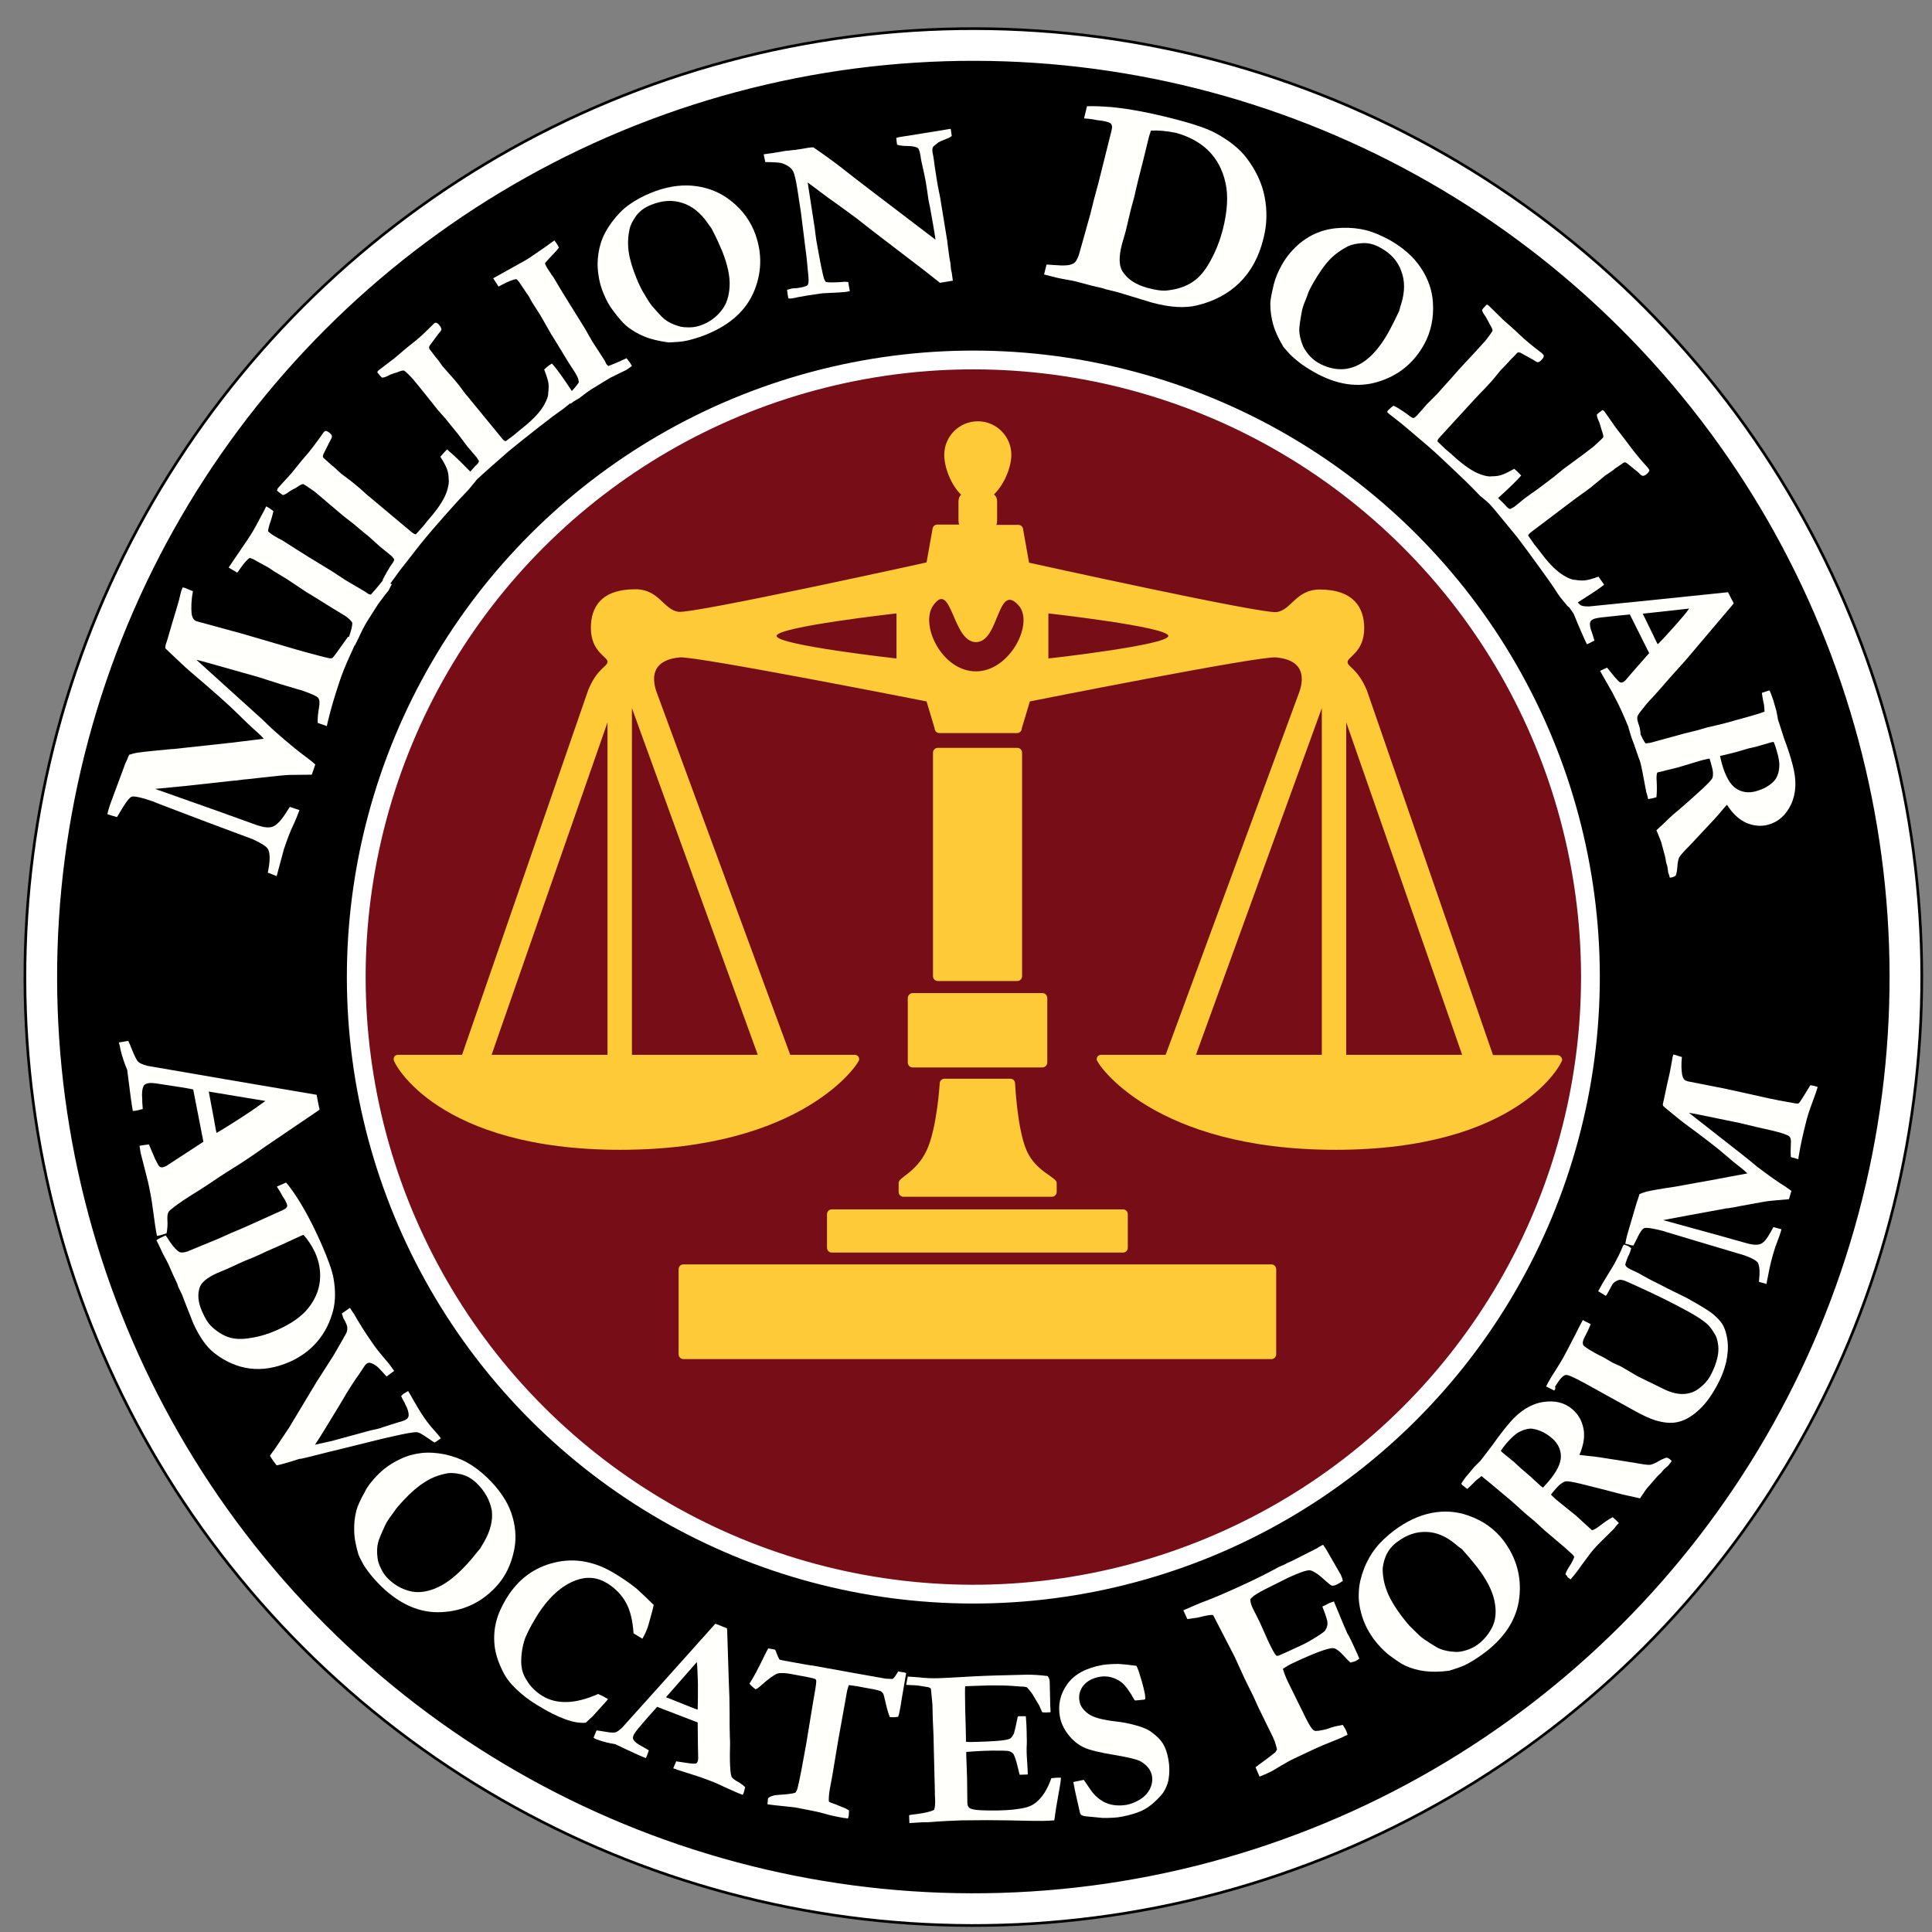<?xml version="1.0" encoding="utf-8"?>
<!-- Generator: Adobe Illustrator 23.0.1, SVG Export Plug-In . SVG Version: 6.00 Build 0)  -->
<svg version="1.1" xmlns="http://www.w3.org/2000/svg" xmlns:xlink="http://www.w3.org/1999/xlink" x="0px" y="0px"
	 viewBox="0 0 720 720" style="enable-background:new 0 0 720 720;" xml:space="preserve">
<rect x="0" y="0" width="720" height="720" fill="#808080" stroke="none"/>
<style type="text/css">
	.st0{fill:#FFFFFF;stroke:#000000;}
	.st1{stroke:#000000;}
	.st2{fill:#760D17;stroke:#FFFFFF;stroke-width:7;}
	.st3{fill-rule:evenodd;clip-rule:evenodd;fill:#FFCA38;}
	.st4{fill:#FFCA38;}
	.st5{fill:#FFFFFC;}
	.st6{fill:none;}
</style>
<g id="Black">
	
		<ellipse transform="matrix(0.707 -0.707 0.707 0.707 -151.181 363.203)" class="st0" cx="362.8" cy="364.1" rx="353.5" ry="353.5"/>
	
		<ellipse transform="matrix(0.707 -0.707 0.707 0.707 -151.181 363.203)" class="st1" cx="362.8" cy="364.1" rx="341" ry="341"/>
</g>
<g id="Red">
	
		<ellipse transform="matrix(0.707 -0.707 0.707 0.707 -151.181 363.203)" class="st2" cx="362.8" cy="364.1" rx="230" ry="230"/>
</g>
<g id="Scale">
	<path class="st3" d="M475.6,504.7c0,1-0.8,1.8-1.8,1.8H254.7c-1,0-1.8-0.8-1.8-1.8V473c0-1,0.8-1.8,1.8-1.8h219.1
		c1,0,1.8,0.8,1.8,1.8V504.7z"/>
	<path class="st3" d="M420.3,465c0,1-0.8,1.8-1.8,1.8H310c-1,0-1.8-0.8-1.8-1.8v-12.5c0-1,0.8-1.8,1.8-1.8h108.5
		c1,0,1.8,0.8,1.8,1.8V465z"/>
	<path class="st4" d="M382.6,428.8c-3.5-7.9-4.3-25-4.3-25c0-1-0.8-1.8-1.8-1.8h-24.5c-1,0-1.8,0.8-1.8,1.8c0,0-1,16.8-4.9,25
		c-3.9,8.2-10.4,9.9-10.4,12v3.4c0,1,0.8,1.8,1.8,1.8h55.3c1,0,1.8-0.8,1.8-1.8v-3.4C393.7,438.6,386.1,436.7,382.6,428.8z"/>
	<path class="st3" d="M390.3,395.9c0,1-0.8,1.9-1.8,1.9h-48.4c-1,0-1.8-0.8-1.8-1.9V372c0-1,0.8-1.9,1.8-1.9h48.4
		c1,0,1.8,0.8,1.8,1.9V395.9z"/>
	<path class="st3" d="M380.9,363.8c0,1-0.8,1.8-1.8,1.8h-29.6c-1,0-1.8-0.8-1.8-1.8v-83.3c0-1,0.8-1.8,1.8-1.8h29.6
		c1,0,1.8,0.8,1.8,1.8V363.8z"/>
	<g>
		<g>
			<path class="st4" d="M580.1,393.2h-23.7l-47-135.9c-3.5-8.3-7.2-8.7-7.2-10.6c0-1.9,6.2-3.7,6.2-12.6c0-7.5-3.8-14.4-16.6-14.4
				c-8.8,0-10.5,7.6-16,8.4c-5.5,0.8-92.3-18.4-92.3-18.4l-2.2-12.3c0-1-0.8-1.8-1.8-1.8h-8.2c0.2-0.4,0.3-0.9,0.3-1.5v-7.2
				c0-1.2-0.5-2.2-1.2-2.6c3.8-3.7,6.5-10.1,6.5-14.8c0-6.9-5.6-12.5-12.5-12.5c-6.9,0-12.5,5.6-12.5,12.5c0,4.7,2.5,11.2,6.3,14.9
				c-0.6,0.4-1,1.4-1,2.4v7.2c0,0.5,0.1,1.1,0.3,1.5h-8.2c-1,0-1.8,0.8-1.8,1.8l-2.2,12.3c0,0-87,19.2-92.5,18.4
				c-5.5-0.8-7.2-8.4-16-8.4c-12.9,0-16.6,6.8-16.6,14.4c0,8.9,6.2,10.7,6.2,12.6c0,1.9-3.8,2.3-7.2,10.6l-47,135.9h-23.7
				c-1,0-1.8,0.4-1.8,1.8c0,1.4,16.4,33.6,84.5,33.6c68.1,0,89-32.3,89-33.6c0-1.3-0.8-1.8-1.8-1.8h-23.9l-50-135.7
				c-3.2-10.4,4.8-12,8.8-12.4c5.9-0.6,92,16.4,92,16.4l3,10c0,1,0.8,1.8,1.8,1.8h28.9c1,0,1.8-0.8,1.8-1.8l3-10
				c0,0,85.9-17.1,91.8-16.4c3.9,0.4,12,1.9,8.8,12.4l-50,135.7h-23.9c-1,0-1.8,0.5-1.8,1.8c0,1.3,20.9,33.6,89,33.6
				c68.1,0,84.5-32.2,84.5-33.6C581.9,393.6,581.1,393.2,580.1,393.2z M226.4,393.1h-43.2l43.2-123.9V393.1z M282.4,393.1h-46.9
				V263.9L282.4,393.1z M334.1,245.4c0,0-44.7-5-44.7-8.4s44.7-8.4,44.7-8.4V245.4z M363.7,250.2c-12.7,0-21-17.4-15.9-24.6
				c6.9-9.7,7.1,13.7,15.9,13.7c8.8,0,7.9-22.6,15.9-13.7C385.5,232.2,376.4,250.2,363.7,250.2z M390.7,245.4v-16.8
				c0,0,44.7,5,44.7,8.4S390.7,245.4,390.7,245.4z M492.6,393.1h-46.9l46.9-129.2V393.1z M501.7,393.1V269.2l43.2,123.9H501.7z"/>
		</g>
	</g>
</g>
<g id="Text_Outlines">
	<g>
		<path class="st5" d="M103.1,326.5l-3.3-1.3c0.9-4.3,0.9-7.2,0.1-8.7c-0.5-1-2.4-2.2-5.6-3.7l-17.4-6.5l-17.6-6.7
			c-1.1-0.4-1.7-0.7-1.9-0.8c-4.6-1.6-7.4-2.2-8.3-1.9c-0.9,0.3-2.3,2.2-4.3,5.6c-0.5,0.9-0.9,1.5-1.2,2c-0.8-0.2-1.5-0.4-2.1-0.6
			l-1.5-0.5c0.3-1.2,0.7-2.7,1.3-4.3l5.3-14.3c0.1-0.3,0.3-0.8,0.6-1.3l0.9-2.2c0.9-0.3,1.9-0.6,3.2-0.8c2.8-0.4,6.9-0.8,12.2-1.3
			l1.5-0.1l19.3-2.1c0.4-0.1,1.1-0.1,2-0.2c1.3-0.2,2.6-0.3,3.9-0.5c1.2-0.1,2.6-0.3,4.1-0.5c1.5-0.2,2.8-0.3,4-0.5
			c-0.6-0.7-1.4-1.5-2.2-2.2c-2.6-2.3-4.9-4.5-7.1-6.7c-3.7-3.7-9.6-8.9-17.6-15.7c-1.3-1.1-3.2-2.8-5.7-5.2c-2.5-2.4-3.8-3.6-4-3.8
			c-0.2-0.4-0.1-1,0.2-1.9c0.1-0.3,0.3-0.8,0.5-1.5c0.5-1.7,1.1-3.8,1.8-6.2c1.1-3.5,1.9-6.3,2.5-8.4c0.5-2.1,0.8-3.4,0.9-3.6
			c0.1-0.3,0.3-0.7,0.5-1.2c0.5,0.1,0.8,0.2,1.1,0.3l1.4,0.6c0.3,0.1,0.7,0.3,1.3,0.5c-0.6,3.2-0.7,6-0.5,8.3
			c0.2,1.6,0.8,2.5,1.8,2.9l0.7,0.2l15.4,4.2c1.4,0.4,8.4,2.4,20.9,6.1c2.8,0.8,6.4,1.8,10.7,2.9c0.5,0.1,1,0.2,1.3,0.3
			c0.8,0.2,1.4,0.2,1.7,0c0.3-0.2,2.3-2.9,5.8-7.9c0.5,0.1,0.9,0.3,1.2,0.3c0.7,0.2,1.4,0.5,2.1,0.7c-0.3,0.9-1.2,3.1-2.8,6.5
			c-1.6,3.5-2.9,6.8-3.9,9.9c-1.6,4.8-3,9.5-4.1,14.1c-0.1,0.6-0.3,1.2-0.4,1.8l-3.4-1.2c-0.1-1.5,0.1-3.5,0.5-5.8
			c0.3-1.7,0.2-2.8-0.3-3.5c-0.5-0.6-2.2-1.4-5-2.4c-1.1-0.4-2-0.7-2.9-0.9c-3.5-1-8.4-2.5-14.5-4.5l-17.7-5
			c-2.5-0.7-4.3-1.2-5.3-1.4l24.1,21.8c0.6,0.5,1.4,1.3,2.4,2.3c1.4,1.3,2.3,2.2,2.8,2.6c5.2,4.6,9.3,7.9,12.2,10
			c0.7,0.5,1.7,1.3,2.8,2.3l-1.3,3.8l-8.5,0.1c-2.2,0.1-5.7,0.5-10.3,1c-2.7,0.3-4.9,0.6-6.6,0.7c-0.7,0.1-1.2,0.2-1.5,0.2l-1.4,0.2
			c-0.2,0-0.4,0-0.5,0l-18.3,2L57.8,294l23.2,8.2l15,5.4c2.5,0.8,4.4,1,5.8,0.4c1.4-0.6,3-2.3,4.8-5.1l1.4-2.2l3.6,1.2
			c-0.7,1.9-1.5,3.9-2.5,6c-1,2.1-2.1,5-3.3,8.6C105.6,317.3,104.7,320.6,103.1,326.5z"/>
		<path class="st5" d="M132.2,240.6l-2.6-1.6c0.1-0.6,0.4-1.5,0.8-2.7c0.6-1.8,0.9-3.2,0.9-4.2c-0.5-0.9-1.4-1.7-2.7-2.6l-4.3-2.6
			l-8.2-5.1l-2-1.2c-4.6-3.1-7-4.7-7.2-4.8l-4.8-2.9l-1.9-1.3l-4.2-2.3l-1.6-0.9c-0.3-0.1-0.7-0.3-1.3-0.5c-1.1,0.7-2.3,2.1-3.8,4.3
			c-0.3,0.5-0.6,0.9-0.9,1.2l-3.2-1.9l6.8-10c0.8-1.2,1.3-2,1.5-2.3c0.9-1.4,2.2-3.7,3.9-7c1-1.8,1.6-3,1.8-3.5
			c0.5,0.3,0.9,0.5,1.2,0.7c0.4,0.3,0.9,0.6,1.5,1.1c-0.3,1.2-0.6,2.5-1.1,3.9c-0.5,1.4-0.8,2.6-0.9,3.6c0.5,0.5,1.4,1.2,2.6,1.9
			c1,0.6,1.9,1.1,2.6,1.4c4,2.6,7.1,4.5,9.3,5.9l9.5,5.8l4.7,3.1l7.3,4.3l1.3,0.9c0.2,0.1,0.5,0.2,1,0.3c1.2-1.3,2.2-2.5,3.1-3.6
			c0.2-0.2,0.7-0.9,1.6-2c0.8,0.3,1.4,0.7,1.9,1c0.3,0.2,0.7,0.4,1.2,0.8c-0.2,0.3-0.3,0.6-0.4,0.7c-0.4,0.8-0.7,1.3-0.7,1.4
			c-0.1,0.2-0.3,0.5-0.7,0.9c-0.3,0.3-1.4,1.8-3.4,4.5l-4,6.3c-0.8,1.3-1.8,3.2-3,5.8C133,239,132.5,240.1,132.2,240.6z"/>
		<path class="st5" d="M142.6,216.1c0.4-0.8,1-1.9,1.8-3.3c0.8-1.4,1.3-2.2,1.5-2.4c0.7-0.9,1-1.5,1-2c-0.4-0.6-0.8-1-1.1-1.3
			l-4.2-3.4l-4.1-3.7l-2.7-2.2l-3.2-2.7l-3.5-2.7l-7.2-6.1l-3.3-2.8l-0.5-0.4c-2.4-1.7-3.8-2.6-4.1-2.7c-0.3,0-1.2,0.3-2.4,1.2
			c-0.1,0.1-0.6,0.4-1.5,0.8c-0.7,0.4-1.2,0.7-1.7,1.1c-0.8,0.6-1.5,0.9-2,1c-0.6-0.4-1.1-0.8-1.4-1c-0.2-0.1-0.4-0.4-0.8-0.7
			c0.1-0.3,0.2-0.5,0.3-0.8c0.4-0.5,2.1-2.3,5-5.5l3.8-4.7l2.9-3.4c1.2-1.5,2.7-3.5,4.5-6c0.5-0.7,0.8-1.2,0.9-1.3
			c0.3-0.3,0.5-0.5,0.8-0.5c0.4,0,0.9,0.3,1.5,0.8c0.5,0.4,0.8,0.8,0.8,1.3c0,0.3-0.2,0.8-0.8,1.8l-2.4,4.8c0,0.1-0.1,0.4-0.2,0.8
			c0.1,0.2,0.2,0.4,0.2,0.5l0.9,0.8l2,1.8l0.6,0.5l0.4,0.3c0.1,0.1,0.7,0.6,1.7,1.6c0.3,0.2,0.5,0.5,0.8,0.7c0.3,0.3,1,0.8,1.8,1.4
			c1.4,1,2.5,1.9,3.5,2.7c1.1,0.9,2.4,2,3.8,3.3c0.5,0.5,1.2,1.1,2.1,1.8l15.4,12.9c0.7,0.5,1.2,0.8,1.5,0.7l2.7-3l1.6-2l1.7-2
			c2.9-3.5,4.8-6.6,5.6-9.2c0.6-2,0.8-3.5,0.6-4.4c0-1.3-0.2-2.5-0.6-3.6c-0.4-1.1-1.2-2.7-2.5-4.7l0.9-1c0.4-0.5,1-1.1,1.6-1.7
			l0.9,0.8c1.6,1.3,4.1,3.7,7.7,7.4c1.4,1.4,2.3,2.4,2.5,2.8c-0.3,0.6-0.5,0.9-0.7,1.1l-1,1.2l-1.4,1.7c-0.2,0.2-1.3,1.4-3.5,3.7
			c-0.4,0.4-2.2,2.4-5.4,6c-3.2,3.6-6.3,7.2-9.2,10.8l-5.3,6.8c-2.1,2.6-3.9,5.1-5.6,7.5l-0.4,0.5c-0.1,0.1-0.3,0.3-0.5,0.6
			c-0.3-0.2-0.5-0.3-0.7-0.4C143.5,217.2,142.9,216.6,142.6,216.1z"/>
		<path class="st5" d="M172.8,178.7c0.5-0.8,1.3-1.7,2.4-2.9c1.1-1.2,1.7-1.9,1.9-2.1c0.8-0.7,1.3-1.3,1.4-1.8
			c-0.3-0.6-0.6-1.1-0.9-1.5l-3.5-4.1l-3.3-4.4l-2.2-2.7l-2.6-3.2l-2.9-3.3l-5.9-7.4l-2.7-3.3l-0.4-0.5c-2-2.2-3.2-3.3-3.6-3.4
			c-0.3-0.1-1.2,0.1-2.6,0.7c-0.1,0-0.7,0.2-1.6,0.5c-0.7,0.2-1.3,0.5-1.8,0.8c-0.9,0.4-1.6,0.7-2.2,0.6c-0.5-0.5-0.9-0.9-1.1-1.2
			c-0.1-0.2-0.4-0.4-0.6-0.8c0.1-0.3,0.3-0.5,0.5-0.7c0.5-0.4,2.5-1.9,5.9-4.5l4.6-3.9l3.5-2.8c1.5-1.2,3.3-2.9,5.5-5.1
			c0.6-0.6,1-1,1.1-1.1c0.3-0.3,0.6-0.4,0.9-0.3c0.4,0.1,0.8,0.4,1.3,1.1c0.4,0.5,0.6,1,0.6,1.4c0,0.3-0.4,0.8-1.1,1.6l-3.2,4.3
			c-0.1,0.1-0.2,0.4-0.3,0.7c0,0.2,0.1,0.4,0.1,0.6l0.7,0.9l1.6,2.1l0.5,0.6l0.3,0.4c0.1,0.1,0.6,0.7,1.4,1.9
			c0.2,0.3,0.4,0.6,0.7,0.9c0.3,0.3,0.8,0.9,1.5,1.7c1.1,1.2,2.1,2.4,2.9,3.3c0.9,1.1,2,2.4,3.1,4c0.4,0.6,1,1.3,1.7,2.1l12.7,15.5
			c0.5,0.7,1,1,1.4,1l3.2-2.4l1.9-1.6l2.1-1.7c3.5-2.9,5.9-5.6,7.2-8c1-1.9,1.5-3.3,1.4-4.3c0.2-1.3,0.2-2.5,0.1-3.6
			c-0.2-1.1-0.7-2.8-1.6-5.1l1-0.9c0.5-0.4,1.1-0.9,1.9-1.3l0.8,0.9c1.3,1.6,3.4,4.4,6.2,8.7c1.1,1.7,1.8,2.8,1.9,3.2
			c-0.4,0.5-0.7,0.8-0.8,0.9l-1.2,1l-1.7,1.4c-0.2,0.2-1.6,1.2-4.1,3c-0.5,0.3-2.6,2-6.4,4.9c-3.8,3-7.5,5.9-11.1,8.9l-6.5,5.7
			c-2.5,2.2-4.8,4.3-6.9,6.3l-0.5,0.4c-0.1,0.1-0.3,0.3-0.6,0.5c-0.2-0.2-0.4-0.4-0.6-0.6C173.4,179.9,173,179.2,172.8,178.7z"/>
		<path class="st5" d="M212.6,150.5l-1.6-2.6c0.4-0.4,1-1.1,2-2.1c1.3-1.3,2.2-2.5,2.7-3.3c0-1-0.5-2.2-1.3-3.5l-2.7-4.2l-5-8.2
			l-1.2-1.9c-2.8-4.9-4.2-7.4-4.3-7.5l-3-4.7l-1.1-2l-2.7-4l-1-1.5c-0.2-0.2-0.5-0.6-1-1c-1.3,0.2-3,0.9-5.3,2.1
			c-0.5,0.3-1,0.5-1.3,0.7l-2-3.1l10.6-5.9c1.3-0.7,2.1-1.2,2.4-1.4c1.4-0.9,3.6-2.4,6.6-4.5c1.7-1.2,2.7-2,3.2-2.3
			c0.3,0.4,0.6,0.8,0.8,1.1c0.3,0.4,0.6,1,0.9,1.6c-0.7,0.9-1.6,1.9-2.7,3c-1,1.1-1.9,2-2.5,2.8c0.2,0.7,0.7,1.7,1.5,2.8
			c0.6,1,1.2,1.8,1.7,2.5c2.4,4.1,4.3,7.2,5.7,9.4l5.9,9.5l2.8,4.9l4.6,7.1l0.7,1.4c0.1,0.2,0.4,0.4,0.7,0.7
			c1.6-0.6,3.1-1.2,4.4-1.8c0.2-0.1,1-0.5,2.4-1.1c0.5,0.7,1,1.2,1.3,1.7c0.2,0.3,0.4,0.7,0.7,1.2c-0.3,0.2-0.5,0.4-0.7,0.5
			c-0.7,0.5-1.2,0.8-1.3,0.9c-0.2,0.1-0.5,0.3-1,0.5c-0.4,0.2-2.1,1-5.1,2.5l-6.4,3.9c-1.3,0.8-3,2-5.3,3.8
			C214,149.4,213.1,150.1,212.6,150.5z"/>
		<path class="st5" d="M224.8,109.1c-1.3-3.2-2-6.7-2.1-10.5c0-2.7,0.4-5.4,1.2-8c0.8-2.6,2.2-5.2,4.1-7.8c1.9-2.5,3.9-4.7,6.3-6.4
			c2.3-1.7,5.1-3.2,8.2-4.5c5.4-2.2,10.6-3.1,15.4-2.7c4.8,0.4,9.1,1.9,12.8,4.4c4.8,3.3,8.2,7.4,10.3,12.4c3,7.4,3.1,14.8,0.2,22.1
			c-2.9,7.3-8.8,12.8-17.8,16.5c-2.2,0.9-4.4,1.6-6.4,2.1c-1.5,0.4-2.9,0.6-4.2,0.7c-2.3,0.2-3.5,0.2-3.8,0.2
			c-3.5-0.5-6.5-1.2-8.9-2.2c-2.4-1-4.7-2.3-6.7-4c-1.1-0.9-2.8-2.8-4.9-5.6C227.1,114,225.9,111.8,224.8,109.1z M242.5,76.4
			c-2.3,0.9-4.1,2.3-5.4,4c-1.3,1.8-2.2,3.5-2.5,5.1c-0.6,2.8-0.7,5.6-0.3,8.4c0.4,2.8,1.4,6.1,2.9,9.8c0.9,2.2,1.7,3.8,2.2,4.7
			c0.2,0.3,0.5,0.8,0.9,1.5c1,1.8,1.9,3.1,2.5,3.9c2.5,2.9,4.1,4.6,4.9,5.2c1.3,1,3,1.9,5.1,2.5c1.1,0.4,2.4,0.5,4.2,0.5
			c1.7,0,3.3-0.4,4.8-1c2.8-1.1,5.2-2.9,7-5.2c1.9-2.3,2.9-5.3,3.1-9.1c0.2-3.8-0.8-8.2-2.8-13.2c-0.9-2.1-2.1-4.9-3.9-8.3l-0.5-0.7
			c-0.2-0.2-0.5-0.7-1-1.4c-2.7-3.9-5.9-6.4-9.5-7.5C250.5,74.4,246.7,74.7,242.5,76.4z"/>
		<path class="st5" d="M285.2,60.4l-0.6-2.9l3.6-0.5l1.2-0.2c1.7-0.3,2.8-0.5,3.5-0.6c0.3,0,1.3-0.1,2.9-0.3c0.4,0,0.7,0,0.9-0.1
			c0.3,0,1.1-0.2,2.6-0.4c1.5-0.3,2.4-0.4,2.5-0.4c0.3,0,0.7-0.1,1.3-0.1c4.8,3.3,8.8,6.2,11.9,8.7c3.1,2.5,14.3,11,33.6,25.7
			l-0.1-1l-0.8-4.8c-0.5-2.8-0.9-5.1-1.2-6.7c-0.4-1.6-0.7-3.6-1-5.9c-0.3-2.3-0.7-4.4-1.1-6.2c-0.8-3.6-1.3-5.7-1.3-6.3
			c-0.3-1.8-0.6-2.9-1-3.2c-0.7-0.5-2.1-0.8-4.2-0.8c-1.6,0-2.8-0.2-3.6-0.5l-0.3-2.5l1.1-0.3l8.2-1.3l9.2-1.5
			c0.6-0.1,1.2-0.2,1.8-0.3l0.4,2.7c-0.6,0.4-1.2,0.8-1.9,1c-1.7,0.7-2.7,1.1-3,1.3c-1.3,1-2,1.6-2.1,1.8c-0.2,0.4-0.3,0.9-0.2,1.6
			c0,0.2,0.1,0.8,0.3,1.8c0.1,0.5,0.3,1.7,0.5,3.5c0.6,4.1,1.1,7.2,1.6,9.6c0.2,0.7,0.3,1.6,0.5,2.5l2.4,14.7c0.2,1,0.3,1.8,0.3,2.2
			l0.7,5.2l0.4,2.2l0.2,2.3c0.3,1.1,0.4,1.8,0.4,2l0.3,2.2l-4.8,0.8l-5.7-4.5l-11.5-8.8l-8.1-6.2l-6-4.7c-3.9-2.9-7.4-5.4-10.5-7.6
			L301,68l2.4,15.6c0.2,0.9,0.3,1.9,0.4,2.9l0.4,3l1,5.5c0.4,2.3,0.9,4.8,1.5,7.4c0.2,0.7,0.3,1.2,0.4,1.5c0.1,0.3,0.3,0.7,0.7,1.2
			c1.1,0.2,3.6,0.2,7.2-0.1c0.3,0,0.6,0.1,1.1,0.1l0.6,3.4l-1.6,0.3c-0.9,0.1-3.7,0.3-8.6,0.5c-4.4,0.6-7.4,1.1-8.9,1.4
			c-1.5,0.3-2.3,0.5-2.4,0.5c-0.3,0-0.8,0.1-1.4,0c-0.1-0.6-0.2-1.2-0.3-1.7c0-0.3-0.1-0.8-0.2-1.5c0.8-0.2,1.4-0.4,1.9-0.5
			c0.2,0,0.7-0.1,1.6-0.1c2.3-0.3,3.7-0.7,4.1-1.1c0.4-0.4,0.5-1.4,0.4-2.9c-0.4-4.5-0.7-7.2-0.8-8.2l-0.3-2.3l-1.7-13.6l-1.3-8.5
			c-0.5-3.2-1-5.5-1.5-6.7c-0.3-0.6-0.6-1.1-1.2-1.6c-1.1-0.9-2.3-1.5-3.6-1.8C290.3,60.6,288.3,60.4,285.2,60.4z"/>
		<path class="st5" d="M390,98.6c0.5,0,1.6,0.1,3.3,0.2c3.3,0.3,5.5,0.1,6.7-0.6c0.8-0.4,1.4-1.4,2-3c0.1-0.4,1.6-5.5,4.3-15.3
			l1.4-5.6l1.8-6.7l4.3-17.2l0.5-2c0.2-0.9,0.2-1.6-0.2-2.2c-0.2-0.3-0.8-0.6-1.9-0.9c-0.9-0.2-1.9-0.4-3.1-0.5
			c-1.5-0.3-2.9-0.5-4.1-0.6c-0.2,0-0.5,0-1-0.1l1.1-4.5c2.1-0.1,5.1,0,9,0.3c6.4,0.6,14,2,23,4.3c7.5,1.9,12.8,3.7,16.1,5.5
			c4.9,2.7,8.7,5.7,11.3,9.1c3.5,4.6,5.8,9.4,6.8,14.6c1,5.1,0.9,10.4-0.5,15.7c-1.7,6.8-4.7,12.2-8.9,16.3
			c-4.2,4.1-9.5,6.9-15.8,8.4c-4.4,1.1-10,0.8-16.7-1l-10.2-3.1l-3-0.9l-4.1-1l-1.2-0.4l-4.3-1l-5.6-1.5c-0.2-0.1-1.9-0.4-5.2-1
			c-1.1-0.2-2.5-0.5-4.3-1c-1.1-0.3-1.9-0.5-2.4-0.6C389.2,101.9,389.5,100.6,390,98.6z M428.9,48.7c-0.3,1-0.6,1.8-0.7,2.2
			l-2.1,8.6l-1.9,7.5c-0.6,2.4-1.1,4.6-1.5,6.4l-1.3,4.8l-1.9,8l-1.4,4.9c-1.2,4.6-1.1,7.9,0.2,10c1.9,3,5,5,9.4,6.2
			c3.3,0.9,5.9,1.2,7.6,0.9c3.6-0.4,6.7-1.5,9.1-3.1c2.5-1.6,4.7-4.2,6.7-7.9c2-3.6,3.5-7.5,4.6-11.6c1.7-6.8,2.1-12.6,1-17.5
			c-1.1-4.9-3.2-8.8-6.4-12c-3.2-3.1-7.3-5.3-12.1-6.6C434.7,48.8,431.6,48.5,428.9,48.7z"/>
		<path class="st5" d="M477.7,98.7c1.7-3,4-5.8,6.9-8.2c2.1-1.7,4.5-3.1,7-4c2.6-1,5.5-1.5,8.6-1.6c3.1-0.1,6.1,0.2,8.9,0.9
			c2.8,0.7,5.7,2,8.7,3.6c5.1,2.9,9,6.3,11.7,10.4c2.7,4,4.2,8.3,4.5,12.8c0.4,5.8-0.7,11.1-3.3,15.8c-3.9,7-9.6,11.6-17.2,13.9
			c-7.5,2.3-15.5,1.1-23.9-3.7c-2.1-1.2-4-2.4-5.6-3.7c-1.3-1-2.3-1.9-3.2-2.8c-1.5-1.7-2.4-2.6-2.5-2.8c-1.8-3-3.1-5.8-3.8-8.3
			c-0.7-2.5-1.1-5.1-1.1-7.7c0-1.5,0.5-3.9,1.3-7.3C475.3,103.6,476.3,101.2,477.7,98.7z M514.4,92.3c-2.1-1.2-4.3-1.8-6.5-1.7
			c-2.2,0.1-4.1,0.5-5.6,1.2c-2.5,1.3-4.8,2.9-6.8,5c-2,2.1-3.9,4.9-5.9,8.3c-1.2,2.1-2,3.7-2.3,4.7c-0.1,0.3-0.3,0.9-0.6,1.6
			c-0.8,1.9-1.3,3.4-1.5,4.4c-0.7,3.7-1,6.1-1,7.1c0,1.7,0.4,3.5,1.2,5.6c0.4,1.1,1.1,2.2,2.2,3.6c1.1,1.3,2.4,2.4,3.8,3.2
			c2.7,1.5,5.5,2.3,8.4,2.3s6-1,9-3.2c3-2.2,5.9-5.7,8.6-10.5c1.1-2,2.5-4.7,4.1-8.2l0.2-0.8c0-0.2,0.2-0.8,0.5-1.7
			c1.4-4.5,1.4-8.6,0-12.2C520.9,97.3,518.3,94.4,514.4,92.3z"/>
		<path class="st5" d="M519.4,151.2c0.8,0.4,1.9,1,3.2,1.9c1.3,0.9,2.1,1.4,2.3,1.6c0.8,0.7,1.5,1.1,2,1.1c0.6-0.4,1-0.8,1.3-1.1
			l3.6-4.1l3.9-3.9l2.3-2.6l2.8-3.1l2.9-3.3l6.4-6.9l2.9-3.2l0.4-0.4c1.8-2.3,2.8-3.7,2.8-4c0.1-0.3-0.3-1.2-1.1-2.5
			c-0.1-0.1-0.3-0.7-0.8-1.5c-0.3-0.7-0.7-1.3-1-1.7c-0.6-0.8-0.9-1.5-1-2c0.4-0.6,0.8-1,1.1-1.3c0.1-0.2,0.4-0.4,0.7-0.7
			c0.3,0.1,0.5,0.2,0.7,0.4c0.5,0.5,2.3,2.2,5.3,5.2l4.5,4l3.3,3.1c1.5,1.3,3.4,2.9,5.8,4.7c0.7,0.5,1.1,0.9,1.2,1
			c0.3,0.3,0.5,0.6,0.4,0.8c0,0.4-0.3,0.9-0.9,1.5c-0.4,0.5-0.9,0.7-1.3,0.8c-0.3,0-0.8-0.3-1.7-0.9l-4.7-2.6
			c-0.1-0.1-0.4-0.1-0.8-0.2c-0.2,0.1-0.4,0.1-0.5,0.2l-0.8,0.9l-1.9,1.9l-0.5,0.6l-0.3,0.3c-0.1,0.1-0.6,0.7-1.6,1.7
			c-0.3,0.3-0.5,0.5-0.8,0.8c-0.3,0.3-0.8,0.9-1.5,1.8c-1.1,1.3-2,2.5-2.9,3.4c-1,1.1-2.1,2.3-3.5,3.7c-0.5,0.5-1.1,1.2-1.9,2
			L536.5,163c-0.6,0.6-0.8,1.1-0.8,1.5l2.9,2.8l1.9,1.6l2,1.8c3.4,3,6.4,5,9,6c2,0.7,3.4,1,4.4,0.8c1.3,0,2.5-0.1,3.6-0.5
			c1.1-0.3,2.7-1.1,4.8-2.3l1,0.9c0.5,0.5,1,1,1.6,1.6l-0.8,0.9c-1.4,1.5-3.9,4-7.7,7.4c-1.5,1.4-2.5,2.2-2.9,2.4
			c-0.6-0.3-0.9-0.6-1-0.7l-1.2-1l-1.7-1.4c-0.2-0.2-1.4-1.4-3.5-3.6c-0.4-0.4-2.3-2.3-5.8-5.6c-3.5-3.3-6.9-6.6-10.4-9.6l-6.6-5.6
			c-2.5-2.2-5-4.1-7.3-5.9l-0.5-0.4c-0.1-0.1-0.3-0.3-0.6-0.6c0.2-0.3,0.3-0.5,0.5-0.7C518.2,152,518.9,151.4,519.4,151.2z"/>
		<path class="st5" d="M556.2,183.8c0.7,0.5,1.7,1.4,2.8,2.5c1.2,1.1,1.8,1.8,2,2c0.7,0.9,1.3,1.3,1.8,1.4c0.6-0.3,1.1-0.6,1.5-0.8
			l4.2-3.4l4.5-3.2l2.8-2.1l3.3-2.5l3.4-2.8l7.6-5.6l3.4-2.6l0.5-0.4c2.2-2,3.4-3.1,3.5-3.4c0.1-0.3-0.1-1.2-0.6-2.6
			c0-0.1-0.2-0.7-0.5-1.7c-0.2-0.7-0.4-1.4-0.7-1.9c-0.4-0.9-0.6-1.7-0.6-2.2c0.5-0.5,1-0.9,1.3-1.1c0.2-0.1,0.5-0.3,0.8-0.6
			c0.3,0.1,0.5,0.3,0.7,0.5c0.4,0.5,1.8,2.6,4.2,6l3.7,4.8l2.7,3.6c1.2,1.5,2.8,3.5,4.8,5.7c0.6,0.7,1,1.1,1,1.2
			c0.3,0.3,0.4,0.6,0.3,0.9c-0.1,0.4-0.5,0.8-1.1,1.3c-0.5,0.4-1,0.6-1.4,0.5c-0.3,0-0.8-0.4-1.5-1.2l-4.2-3.4
			c-0.1-0.1-0.4-0.2-0.7-0.4c-0.2,0-0.4,0.1-0.6,0.1l-1,0.7l-2.2,1.5l-0.6,0.5l-0.4,0.3c-0.1,0.1-0.7,0.5-1.9,1.3
			c-0.3,0.2-0.6,0.4-0.9,0.6c-0.4,0.3-0.9,0.8-1.8,1.5c-1.3,1.1-2.4,2-3.4,2.8c-1.2,0.9-2.5,1.9-4.1,3c-0.6,0.4-1.3,1-2.2,1.6
			l-16,12.1c-0.7,0.5-1,1-1.1,1.3l2.3,3.3l1.6,2l1.6,2.1c2.8,3.6,5.4,6.1,7.8,7.5c1.8,1.1,3.2,1.6,4.2,1.6c1.3,0.2,2.5,0.3,3.6,0.2
			c1.1-0.1,2.9-0.6,5.1-1.4l0.8,1.1c0.4,0.5,0.8,1.2,1.3,1.9l-0.9,0.7c-1.6,1.2-4.6,3.2-8.9,5.9c-1.7,1.1-2.8,1.7-3.3,1.8
			c-0.5-0.4-0.8-0.7-0.9-0.9l-1-1.2l-1.4-1.7c-0.2-0.2-1.1-1.6-2.8-4.2c-0.3-0.5-1.9-2.7-4.7-6.6c-2.8-3.9-5.6-7.7-8.4-11.4
			l-5.5-6.7c-2.1-2.6-4.1-5-6.1-7.1l-0.4-0.5c-0.1-0.1-0.3-0.4-0.5-0.7c0.2-0.2,0.4-0.4,0.6-0.6C554.9,184.4,555.7,184,556.2,183.8z
			"/>
		<path class="st5" d="M582,221.6l2.6-1.2c0.4,0.4,1,1.2,1.8,2.2c1.4,1.7,2.3,2.8,2.8,3c0.5,0.3,1.5,0.4,3,0.4l23.8-2.4l28-2.9
			c0.4,0.8,0.8,1.6,1.2,2.4l0.9,1.7l-0.5,0.7L633.3,240c-2.6,3.1-5.1,6.1-7.6,8.8c-2.5,2.8-4.5,5-6.1,6.9c-0.9,1.1-2.4,2.7-4.3,4.8
			c-1.1,1.1-2.3,2.6-3.8,4.5c-0.8,1-1.2,1.7-1.3,2.1c-0.1,0.6,0,1.5,0.4,2.6c0.4,1.1,0.7,2.3,0.8,3.7c-0.8,0.5-1.4,0.9-1.8,1.1
			c-0.2,0.1-0.5,0.2-0.9,0.4c-0.9-1.9-1.9-4-2.8-6.3c-1-2.3-1.9-4.4-2.8-6.2c-1-2-1.8-3.4-2.2-4.3l-3.6-6.3l-1-1.8
			c0.9-0.4,1.7-0.8,2.6-1.2l3,3.7c1,1.1,1.6,1.7,1.9,1.8c0.4,0.1,0.7,0.1,1.1-0.1c0.3-0.2,0.6-0.4,0.9-0.7l2.9-3.4l5.9-6.7
			l-7.2-14.4c-1.5,0.1-5,0.5-10.6,1.1c-1.6,0.2-2.6,0.4-3.1,0.7c-0.7,0.3-1,0.7-1.1,1.2c-0.2,0.8,0,2.1,0.7,3.8
			c0.1,0.3,0.4,1.2,0.9,2.9c-0.9,0.5-1.5,0.8-1.9,1c-0.3,0.1-0.6,0.3-0.9,0.4c-0.8-1.6-2.5-5.4-5-11.5l-1-1.4
			c-1.2-1.7-2.3-3.4-3.1-5.1L582,221.6z M612.2,228.7c2.9,5.9,4.6,9.4,5.1,10.5l0.5,0.9c1.9-1.9,4-4.2,6.4-6.9
			c2.4-2.7,4.2-4.8,5.3-6.4L612.2,228.7z"/>
		<path class="st5" d="M609.6,270.6c0.6,0.6,1.1,1.6,1.7,2.9c0.6,1.3,1.2,2.5,1.9,3.5c0.6,0,1,0,1.3-0.1c0.4,0,1.7-0.4,3.9-1
			l9.1-2.5l4.9-1.2l3.8-1.1l2.2-0.5c3-0.7,5.8-1.4,8.4-2.2c5.7-1.5,9.3-2.6,10.8-3.2l-0.2-2.5c-0.5-2.2-0.7-3.7-0.8-4.5l2.4-0.8
			l0.5,0c0.6,1.3,1,2.5,1.4,3.7c0.2,0.6,0.5,1.9,1.1,3.8c0.4,2,0.6,3.1,0.6,3.3l0.7,2.1l1.6,5c1.2,3.1,2.3,6.4,3.2,9.9
			c1.5,5.6,1.3,10.4-0.6,14.5c-1.9,4.1-4.8,6.6-8.4,7.6c-2.7,0.8-5.5,0.5-8.2-0.6c-2.7-1.2-5.2-3.4-7.3-6.8c-0.5,0.5-1,1.1-1.6,1.8
			c-1.3,1.6-2.5,2.9-3.4,3.9l-8.8,9.4c-2.4,2.4-3.7,3.9-4,4.5c-0.3,0.6-0.6,1.8-0.7,3.6c-0.1,1.4-0.3,2.4-0.6,3.2
			c-0.4,0.3-0.8,0.5-1.2,0.6c-0.2,0.1-0.6,0.1-1,0.2l-0.3-1.1l-0.3-0.8l-0.3-2.2l-0.5-1.7c-0.1-0.9-0.3-2-0.7-3.3l-1.1-4.1
			c-0.1-0.3-0.4-1.2-1.1-2.8c-0.3-0.7-0.5-1.3-0.7-1.7l2.3-2.1c1.7-1.7,3-2.9,3.9-3.7c2.3-1.9,6-5.1,10.9-9.6
			c2.3-2.1,3.5-3.5,3.8-4.1c0.3-1,0.3-2.5-0.3-4.4c-0.1-0.5-0.4-1.5-0.8-2.8c-0.8,0.1-1.8,0.4-2.8,0.6l-9,2.7l-7.7,1.9
			c-0.3,0.9-0.3,2-0.2,3.3c0.1,2.2,0.1,4.2-0.1,5.9c-1.3,0.4-2.4,0.6-3.1,0.7c-0.1-0.5-0.2-0.9-0.2-1l-0.5-1.7
			c-1.1-6-1.8-9.5-2.1-10.6c-0.2-0.7-0.3-1.2-0.5-1.5l-1.9-5.5c-0.7-1.7-1.2-3.2-1.6-4.6l-0.5-1.8c0.7-0.2,1.1-0.4,1.3-0.4
			C608.6,270.7,609,270.7,609.6,270.6z M641,281.7c0.3,1.3,0.5,2.3,0.7,2.9c1.3,4.6,3,7.7,5.2,9.2c2.2,1.5,4.7,1.8,7.4,1.1
			c1.7-0.5,3.3-1.1,4.6-2c1.4-0.9,2.3-1.8,2.9-2.7c0.8-1.3,1.2-2.8,1.3-4.6c0.1-1.3-0.2-3.3-1-5.9c-0.3-1.2-0.7-2.3-1.1-3.2
			l-0.8,0.1l-5.5,1.6l-3.4,0.8l-4.4,1.3c-1.3,0.3-2.9,0.7-4.9,1.2L641,281.7z"/>
	</g>
	<g>
		<path class="st5" d="M44.3,388.5l3.5-0.6c0.3,0.6,0.8,1.7,1.4,3.3c1,2.5,1.8,4,2.3,4.5c0.5,0.5,1.6,1,3.4,1.5l29,5l34.1,5.8
			c0.2,1.1,0.4,2.2,0.6,3.2l0.5,2.3l-0.8,0.6l-19.3,13.1c-4.1,2.9-8,5.6-11.9,8c-3.9,2.4-7,4.5-9.5,6.2c-1.5,1-3.7,2.4-6.6,4.2
			c-1.6,1-3.6,2.3-6,4.1c-1.3,1-2,1.6-2.2,2c-0.4,0.7-0.5,1.8-0.4,3.2c0.1,1.4,0,3-0.3,4.7c-1.1,0.4-1.9,0.6-2.5,0.8
			c-0.2,0-0.6,0.1-1.1,0.2c-0.5-2.5-0.9-5.3-1.3-8.4c-0.4-3.1-0.8-5.8-1.3-8.2c-0.5-2.7-1-4.6-1.3-5.8l-2.2-8.6L52,427
			c1.2-0.2,2.3-0.4,3.5-0.5l2.3,5.4c0.8,1.6,1.3,2.5,1.6,2.8c0.4,0.3,0.8,0.4,1.3,0.3c0.4-0.1,0.9-0.3,1.3-0.5l4.6-3l9.2-6
			l-3.8-19.5c-1.8-0.4-6.1-1.1-12.9-2.1c-1.9-0.3-3.2-0.4-3.9-0.2c-0.9,0.2-1.5,0.5-1.7,1.1c-0.5,0.9-0.7,2.5-0.5,4.8
			c0,0.3,0,1.6,0.2,3.7c-1.2,0.3-2.1,0.5-2.5,0.6c-0.4,0.1-0.8,0.1-1.2,0.1c-0.4-2.1-1.1-7.2-2.1-15.3l-0.8-2
			c-0.9-2.4-1.6-4.8-2-7.1L44.3,388.5z M77.8,406.8c1.5,8,2.4,12.7,2.6,14.1l0.3,1.3c2.8-1.6,6.1-3.7,9.8-6.1
			c3.7-2.4,6.5-4.4,8.4-5.8L77.8,406.8z"/>
		<path class="st5" d="M61.7,460.4c0.3,0.3,0.8,1.1,1.5,2.2c1.5,2.2,2.7,3.5,3.7,4c0.6,0.3,1.6,0.2,2.9-0.2
			c0.3-0.1,4.3-1.8,11.9-4.9l4.2-1.9l5.2-2.2l13.1-5.9l1.5-0.7c0.7-0.3,1.1-0.7,1.3-1.2c0.1-0.3,0-0.8-0.4-1.6
			c-0.3-0.7-0.7-1.4-1.3-2.2c-0.6-1.1-1.1-2.1-1.7-2.9c-0.1-0.1-0.2-0.4-0.4-0.7l3.4-1.5c1.2,1.3,2.6,3.3,4.3,5.9
			c2.8,4.4,5.8,10,8.8,16.8c2.5,5.7,4.1,10.1,4.6,13c0.8,4.5,0.7,8.4-0.1,11.8c-1.2,4.6-3.1,8.4-5.9,11.7c-2.7,3.2-6.2,5.8-10.3,7.6
			c-5.2,2.3-10.2,3.1-14.9,2.5c-4.7-0.6-9.2-2.6-13.3-5.8c-2.9-2.3-5.5-6-7.8-11.1l-3.2-8.1l-0.9-2.4l-1.5-3.1l-0.3-1l-1.5-3.2
			l-1.9-4.3c-0.1-0.2-0.7-1.4-2-3.8c-0.4-0.8-0.9-1.9-1.5-3.2c-0.4-0.8-0.7-1.4-0.9-1.8C59.1,461.6,60.2,461.1,61.7,460.4z
			 M113.1,460.2c-0.8,0.3-1.4,0.5-1.7,0.7l-6.5,3l-5.7,2.5c-1.8,0.9-3.4,1.6-4.8,2.2l-3.7,1.5l-6.1,2.8l-3.8,1.6
			c-3.5,1.6-5.6,3.3-6.3,5.1c-1,2.7-0.7,5.7,0.8,9.1c1.1,2.6,2.2,4.3,3.2,5.3c2.1,2.1,4.3,3.5,6.6,4.3c2.3,0.8,5.1,0.9,8.4,0.3
			c3.3-0.5,6.6-1.5,9.7-2.9c5.2-2.3,9.1-5,11.6-8.1s4-6.5,4.4-10.1c0.4-3.6-0.2-7.3-1.9-11C116,463.9,114.6,461.8,113.1,460.2z"/>
		<path class="st5" d="M127.4,489.5l3-2.1c0.8,1.2,1.3,2,1.5,2.2c1.7,3.1,4.1,6.9,7.3,11.5c0.5,0.7,1.5,2.1,3.2,4.1
			c1.2,1.4,2.1,2.5,2.7,3.2l1.8,2.5c-1.7,1.2-2.6,1.9-2.8,2.1c-1.9-2.1-3.1-3.3-3.4-3.6c-1-0.8-1.9-1.3-2.7-1.5
			c-0.4-0.1-0.8,0-1.2,0.2c-0.3,0.2-0.5,0.4-0.7,0.6l-2.2,3.3c-1.8,2.5-4.1,6-6.8,10.7l-6.2,10.2c-1.2,2-2.4,3.8-3.5,5.5l6.3-1.4
			l14.3-3.9l3.1-0.7c0.4-0.1,1-0.3,1.8-0.6c2.5-0.8,4.4-1.4,5.7-1.8c1.3-0.3,2.4-0.7,3-1.2c0.4-0.3,0.7-0.8,0.7-1.5
			c0-1-0.4-2.4-1.3-4c-0.1-0.4-0.4-0.9-0.7-1.4c-0.3-0.6-0.6-1.1-0.8-1.6c0.4-0.5,0.7-0.8,0.9-0.9c0.3-0.2,0.9-0.5,1.7-1
			c0.3,0.4,1,1.7,2.2,3.8c1.2,2.1,2.4,4.1,3.7,6c1.3,1.9,2.6,3.5,3.7,4.7c1.1,1.2,2,2.3,2.6,3.1l-1.1,0.8c-0.3,0.2-0.7,0.5-1.3,0.8
			c-3.2-2.2-5.1-3.5-5.9-3.7c-0.5-0.2-1.1-0.2-1.8-0.1c-2.2,0.2-6.2,1.1-12.2,2.5l-14.6,3.6c-1.4,0.4-2.9,0.7-4.5,1.1
			c-1.6,0.4-3.3,0.8-5.2,1.3c-0.4,0.1-2.2,0.6-5.3,1.3l-0.9,0.1c-4,1.3-6.8,2.1-8.4,2.4c-0.7-0.9-1.1-1.4-1.3-1.7
			c-0.3-0.4-0.7-1.1-1.2-1.9c0.5-0.7,1-1.5,1.6-2.2c0.5-0.8,2.4-3.5,5.5-8.2l10.1-16.8l6.7-10.5c2.9-5,4.4-7.7,4.6-8.1
			c0.3-0.8,0.4-1.5,0.3-2.2c-0.1-0.7-0.6-1.8-1.5-3.4L127.4,489.5z"/>
		<path class="st5" d="M140.5,549.9c2.4-2.5,5.3-4.6,8.8-6.2c2.5-1.2,5.1-1.9,7.8-2.2c2.7-0.3,5.7-0.1,8.7,0.5
			c3.1,0.7,5.9,1.7,8.4,3.1c2.5,1.4,5,3.3,7.5,5.7c4.2,4.1,7.2,8.4,8.8,12.9c1.6,4.6,2,9.1,1.2,13.5c-1.1,5.7-3.4,10.6-7.1,14.4
			c-5.5,5.8-12.2,8.8-20.1,9.2c-7.9,0.4-15.3-2.8-22.3-9.5c-1.7-1.7-3.2-3.3-4.5-5c-1-1.3-1.8-2.4-2.4-3.5c-1.1-2-1.6-3.1-1.7-3.4
			c-1-3.4-1.6-6.4-1.6-9c-0.1-2.6,0.2-5.2,0.9-7.8c0.4-1.4,1.4-3.7,3.1-6.7C136.9,554,138.5,552,140.5,549.9z M177.6,552.7
			c-1.8-1.7-3.7-2.8-5.9-3.3c-2.2-0.5-4.1-0.6-5.7-0.2c-2.8,0.6-5.4,1.6-7.8,3.2c-2.4,1.5-5,3.7-7.7,6.6c-1.7,1.8-2.8,3.1-3.4,4
			c-0.2,0.3-0.5,0.8-1,1.4c-1.3,1.7-2.1,3-2.5,3.9c-1.6,3.4-2.5,5.6-2.7,6.6c-0.4,1.6-0.5,3.5-0.2,5.7c0.1,1.1,0.5,2.4,1.3,4
			c0.7,1.5,1.7,2.9,2.9,4c2.2,2.1,4.7,3.5,7.6,4.3c2.9,0.8,6.1,0.5,9.6-0.9c3.5-1.4,7.1-4,10.9-8c1.6-1.6,3.6-4,6-7l0.4-0.7
			c0.1-0.2,0.4-0.7,0.9-1.5c2.4-4.1,3.4-8,3-11.8C182.6,559.2,180.8,555.8,177.6,552.7z"/>
		<path class="st5" d="M243.6,598.1c-0.1,0.9-0.8,3.4-1.9,7.3c-0.5,1.8-1.3,3.6-2.3,5.3l-3.3-2c-0.3-4.7-1.2-8.5-2.8-11.4
			c-1.6-2.9-3.9-5.3-6.9-7.2c-3.7-2.3-7.6-2.7-11.7-1.2c-5.5,2-10.5,6.6-14.8,13.6c-2.5,4.1-4,7.2-4.6,9.2c-0.9,3.3-1.2,6.3-1,8.9
			c0.2,2,0.8,3.8,2,5.6c1.4,2.4,3.4,4.3,5.8,5.8c2.6,1.6,5.7,2.4,9.2,2.3c3.5-0.1,7.3-1.1,11.6-3c1,0.4,2.2,1,3.7,1.9
			c-0.7,0.9-1.4,1.7-2.2,2.5c-0.3,0.3-1.5,1.7-3.6,4l-1,0.9l-1.5,1.4c-2.2,0.2-4.7-0.2-7.7-1.3c-3-1.1-6.4-2.8-10.3-5.2
			c-3-1.8-5.6-3.8-7.9-6c-2.3-2.2-4-4.4-5.1-6.8c-1.7-3.4-2.7-6.6-3-9.6c-0.3-3-0.1-5.9,0.6-8.7c0.7-2.8,2-5.7,3.8-8.7
			c4.4-7.2,10.4-11.6,18-13.4c7.6-1.8,15-0.4,22.4,4.1c3,1.8,5.7,3.7,8.1,5.6C239.5,594.1,241.6,596.1,243.6,598.1z"/>
		<path class="st5" d="M221.2,647.6l1.1-2.7c0.6,0,1.5,0.2,2.9,0.4c2.2,0.4,3.5,0.5,4.1,0.3c0.6-0.1,1.4-0.7,2.5-1.7l16-17.8
			l18.8-21c0.9,0.3,1.7,0.7,2.5,1l1.8,0.7l0.1,0.8l0.6,18.9c0.2,4,0.3,7.9,0.3,11.7c0,3.7,0,6.8,0.1,9.2c0.1,1.4,0.1,3.6,0,6.4
			c0,1.5,0,3.5,0.2,5.9c0.1,1.3,0.3,2.1,0.4,2.4c0.3,0.6,1,1.1,2,1.7c1,0.5,2.1,1.3,3.1,2.2c-0.2,0.9-0.4,1.6-0.5,2
			c-0.1,0.2-0.2,0.5-0.4,0.9c-1.9-0.7-4.1-1.7-6.3-2.7c-2.3-1.1-4.3-2-6.2-2.7c-2.1-0.8-3.6-1.3-4.5-1.6l-6.9-2.2l-2-0.7
			c0.4-0.9,0.7-1.8,1.1-2.6l4.7,0.7c1.4,0.2,2.3,0.2,2.6,0.1c0.4-0.2,0.6-0.4,0.7-0.8c0.1-0.3,0.2-0.7,0.2-1.1l-0.1-4.5l-0.1-8.9
			l-15.1-5.8c-1,1.1-3.4,3.7-7,8c-1,1.2-1.6,2.1-1.8,2.6c-0.3,0.7-0.3,1.2,0,1.7c0.4,0.7,1.4,1.5,3.1,2.4c0.2,0.1,1.1,0.6,2.6,1.5
			c-0.3,1-0.6,1.6-0.7,2c-0.1,0.3-0.3,0.6-0.4,0.9c-1.6-0.6-5.4-2.3-11.4-5.2l-1.7-0.3c-2.1-0.4-4-1-5.8-1.7L221.2,647.6z
			 M248.2,632.5c6.1,2.4,9.7,3.9,10.8,4.3l1,0.3c0.1-2.6,0.1-5.8,0.1-9.4c-0.1-3.6-0.2-6.4-0.4-8.3L248.2,632.5z"/>
		<path class="st5" d="M286.3,614.3l2.6,0.5c0.1,0.3,0.2,0.6,0.3,0.7c0.5,1.5,1,2.5,1.3,3c0.3,0.1,2.2,0.5,5.7,1.1
			c2.1,0.4,4,0.7,5.7,1l0.9,0.1l5,0.9l9.4,1.7l12.9,2.3l2.5,0.1c0.4-0.2,0.9-0.8,1.5-1.8c0.2-0.2,0.4-0.6,0.6-1l1.8,0.3
			c0.3,0,0.7,0.1,1.2,0.3c-0.3,1.9-0.8,4.8-1.5,8.7l-0.6,3.7l-0.4,2.1c-0.1,0.7-0.3,1.3-0.5,1.8c-1.2,0.2-2.2,0.2-3.1,0.1
			c-0.5-1.2-1-2.9-1.5-5.1c-0.5-2.2-0.8-3.4-1-3.7c-0.3-0.4-0.6-0.7-1-0.9c-0.6-0.3-3.6-0.9-8.8-1.8c-0.8-0.1-1.8-0.3-3-0.4
			c-0.3,1.1-0.6,1.9-0.7,2.6l-1,5.6l-2.2,12.2l-2.2,13.2l-1,5.4c-0.3,1.9-0.4,3.4-0.3,4.4c0.4,0.3,1.2,0.6,2.4,1
			c0.2,0.1,1.2,0.5,3,1.2c0.8,0.3,1.5,0.7,2.1,1.1c0,1-0.1,1.6-0.1,1.9c0,0.2-0.2,0.6-0.3,1.1c-0.6-0.1-1.1-0.2-1.5-0.2
			c-2.9-0.5-5.3-1-7.2-1.6c-2-0.6-5.6-1.3-10.8-2.3c-0.8-0.1-3.3-0.4-7.4-0.8c-1.6-0.2-2.6-0.3-3.1-0.4c0-0.4,0.1-0.7,0.1-1l0.1-1
			l0.1-0.3c0.8-0.7,2-1.1,3.8-1.2c3-0.2,5.1-0.4,6.3-0.8c0.4-0.5,0.7-1.1,0.9-2c0.8-3.3,1.8-8.6,3.1-15.9l2.6-15.8
			c0.8-4.3,1.2-7,1.2-7.9c0-0.3-0.1-0.5-0.2-0.6c-0.1-0.1-0.3-0.3-0.5-0.3c-0.8-0.3-3.6-0.8-8.4-1.7c-2.6-0.5-4.4-0.5-5.4-0.2
			c-1.3,0.5-3.4,2-6.4,4.7c-0.9,0.8-1.4,1.1-1.8,1.1c-1.2-0.9-1.9-1.6-2.2-2.1c1.2-1.7,3-5,5.5-10.2
			C285.5,615.8,286,614.8,286.3,614.3z"/>
		<path class="st5" d="M338.3,624.8c1.6,0.1,3,0.2,4.2,0.3c2.2,0.3,4.8,0.4,7.8,0.3c1,0,3.6-0.2,7.8-0.4c6.3-0.4,12-0.6,17-0.7
			l7.7-0.2c1.7,0,4.3,0.1,7.6,0.5c0.5,0.6,0.8,1.3,0.8,2.3l0.2,8.7l0.1,1.7c0,0.2,0,0.4,0,0.8l-1.7,0.1c-0.2,0-0.7,0-1.4-0.1
			c-0.3-0.6-0.6-1.4-1.1-2.5l-1.8-3c-0.7-1.3-1.6-2.5-2.8-3.8c-0.7-0.2-1.6-0.3-2.7-0.3c-0.3,0-1.1-0.1-2.6-0.2
			c-2.6-0.2-5.5-0.2-8.5-0.2c-3.4,0.1-6.5,0.2-9.2,0.3c-0.1,0.7-0.1,3.5,0,8.3l0.2,7.1l0.1,5.3c0.7,0.1,1.3,0.1,1.8,0.1
			c5.1-0.1,8.7-0.3,10.8-0.5c2.1-0.2,3.5-0.5,4-0.9c0.5-0.4,0.9-1,1.3-1.9c0.2-0.6,0.7-2.7,1.4-6.2l0.5-0.1l2.5,0
			c0.2,2.5,0.3,4.4,0.3,5.7c0.1,3,0.1,4.9,0,5.7c0,0.8,0,1.5,0,2c0,0.8,0.1,2,0.2,3.7c0.1,1.7,0.2,2.9,0.2,3.7l0,0.9l-3,0.1
			c-0.1-0.4-0.4-1.4-0.7-2.8c-0.6-2.6-1.2-4.2-1.6-4.9c-0.4-0.5-0.9-0.9-1.7-1.1c-0.6-0.2-2.7-0.2-6.3-0.2c-4.3,0.1-7.5,0.3-9.6,0.5
			c0,0.7,0,1.2,0,1.4c0.1,3.4,0.2,6.1,0.3,8.4l0.1,9.1c0,1.1,0.4,1.8,1.2,2.2c1.2,0.6,4.7,0.8,10.6,0.7c3.9-0.1,7.2-0.4,10-1.1
			c1.9-0.5,3.5-1.4,4.9-2.9c1.9-1.9,3.4-4.6,4.6-8c0.9-0.1,1.6-0.2,2.2-0.2c0.3,0,0.8,0,1.4,0c-0.1,0.7-0.1,1.3-0.2,1.8l-0.2,1.3
			l-1.4,8l-0.7,4.8c-1.8,0.1-3.3,0.2-4.4,0.2c-1.6,0-5.8,0-12.7-0.2c-4.8-0.1-10.6-0.1-17.5,0c-3.4,0.1-7.5,0.3-12.5,0.7l-1.8,0
			l-5.1,0.3l-0.1-2.9c0.5-0.2,1.6-0.3,3.2-0.5c2.9-0.4,4.9-0.9,6.1-1.5c0.3-0.8,0.4-1.9,0.4-3.1c0-0.5,0-1.3-0.1-2.5l0-1.3
			l-0.4-15.9l-0.1-4.8l-0.3-6.8l-0.1-4.8l-0.5-5.2c0-0.1,0-0.4-0.1-0.8c-0.3-0.3-0.7-0.5-1.3-0.6c-0.3,0-0.7-0.1-1.3-0.2
			c-1.6-0.3-3.2-0.5-4.7-0.5c-0.5,0-1.2-0.1-1.9-0.1L338.3,624.8z"/>
		<path class="st5" d="M423.5,620.8c0.5,0.9,1,2.3,1.5,4.1c0.9,2.8,1.4,5,1.7,6.6c0.1,0.5,0.1,1.1,0.1,1.7l-0.4,0.2l-3,0.3l-0.5,0
			c-1.9-3.4-3.6-5.7-5-6.8c-2.5-1.8-5.2-2.5-8.1-2c-2.7,0.5-4.7,1.6-6.1,3.3c-1.3,1.7-1.8,3.6-1.4,5.8c0.3,1.8,1.4,3.3,3.3,4.7
			c1.9,1.4,5.4,2.3,10.8,2.9c1.8,0.2,4,0.6,6.6,1.3c2.6,0.7,4.7,1.5,6.1,2.6c2,1.4,3.4,2.9,4.3,4.3c0.9,1.5,1.6,3.4,2,5.8
			c0.5,2.6,0.5,5.3,0,8c-0.3,1.4-0.9,2.8-1.8,4.3c-0.7,1-1.8,2.2-3.3,3.6c-1.5,1.4-3.2,2.6-5,3.4c-1.8,0.8-4.1,1.5-7.1,2.1
			c-1.9,0.4-4.3,0.5-7.1,0.5l-5.3-0.5c-1.5-0.1-2.4-0.3-2.8-0.6c-0.2-0.1-0.3-0.3-0.5-0.7l-0.1-0.5c-0.1-0.3-0.5-2.2-1.3-5.7
			c-0.4-1.8-0.7-3.1-0.8-3.8l-0.3-1.6l3.9-0.8c1.9,2.8,3.1,4.6,3.6,5.1c1.1,1.3,2.3,2.2,3.5,2.9c1.2,0.7,2.6,1.2,4.1,1.4
			c1.5,0.2,3.1,0.2,4.8-0.1c1.5-0.3,3.1-0.9,4.8-1.9c1.7-1,2.9-2.3,3.8-3.9c0.8-1.7,1.1-3.3,0.8-5c-0.4-2.1-1.7-3.8-3.9-5.2
			c-1.4-0.9-4.8-1.7-10.2-2.6c-5.4-0.9-9.3-1.8-11.5-2.9c-2.2-1.1-4.1-2.7-5.7-4.8s-2.6-4.3-3-6.5c-0.8-4.4,0.1-8.5,2.7-12.1
			c2.6-3.7,7-6.1,13.1-7.2c1.3-0.2,3.3-0.4,6-0.4C418.5,620.2,420.7,620.4,423.5,620.8z"/>
		<path class="st5" d="M469.4,662.1l-1.5-3.5c0.6-0.5,1.7-1.3,3.1-2.3c1.5-1.1,2.9-2.2,4.3-3.3l0.6-1c-0.3-1.4-0.7-2.8-1.3-4.1
			l-0.1-0.3l-5.3-10.8l-2.1-4.6l-3.3-6.7l-3.7-8.1l-8-15.5c-0.7-0.2-2.4,0.1-5.2,0.8c-0.7,0.2-1.7,0.3-3.1,0.5l-1.3,0.2l-1.5-3.3
			l6.3-2.7c3.9-1.4,9.6-3.8,16.9-7.2c3.7-1.7,7.5-3.6,11.4-5.7l0.9-0.5l2.3-1l0.9-0.5l2-0.9l8.3-4.2c0.4-0.2,0.9-0.4,1.4-0.8
			c0.6-0.3,1.1-0.7,1.7-0.9c0.6,0.9,1.2,1.7,1.7,2.7l4.9,8.5c0.4,0.9,0.7,1.7,0.7,2.3c-1.1,0.7-1.9,1.2-2.4,1.4
			c-0.6,0.3-1.2,0.4-1.7,0.3c-0.3-0.1-1-0.6-2.1-1.6c-2.8-2.6-4.8-3.9-6-4.1c-1.2-0.1-3.9,0.8-8.2,2.8l-6.4,3.2
			c-2.7,1.3-4.9,2.5-6.3,3.5c-0.3,0.2-0.7,0.6-1.3,1.2c-0.1,0.9,0.2,1.9,0.7,3.1l2.8,5.6l2.9,6.5c1.5,3.3,2.6,5.2,3.2,5.9
			c0.4,0.1,0.7,0.1,0.9,0l3.4-1.5l5.6-2.6c1.3-0.6,3.1-1.6,5.6-3.2c1.7-1.1,2.7-1.8,2.9-2.3c0.5-0.9,0.8-1.7,0.7-2.7
			c0-0.9-0.7-2.9-1.9-6c0.2-0.1,0.6-0.3,1.3-0.6c0.4-0.2,0.7-0.4,0.9-0.5c0.3-0.2,1.1-0.4,2.1-0.8l3.2,7.7c0.7,1.6,1.3,3,1.8,4.2
			l0.6,1c0.2,0.3,1.3,2.6,3.3,7c0.1,0.3,0.3,0.8,0.6,1.4c-0.5,0.4-1,0.7-1.3,0.9c-0.3,0.1-0.9,0.3-2,0.6c-0.6-0.5-1.3-1.2-2.2-2.2
			c-1.9-2.1-3.3-3.2-4.4-3.2c-1.9,0-6.8,1.8-14.7,5.5c-1.2,0.5-2.5,1.3-3.9,2.2c0.4,1.4,1,3,1.8,4.7l6.9,14c1.3,2.6,2.3,4.1,3.1,4.4
			c0.5,0.2,1.9,0,4.1-0.5l1-0.3c1.5-0.6,2.8-0.9,4-1.1l1.4-0.3c0.5,0.8,0.9,1.4,1.1,1.8c0.2,0.5,0.5,1.1,0.7,1.9l-0.9,0.4l-1.4,0.7
			l-6.9,2.8c-0.8,0.3-4.3,1.9-10.6,4.9c-1.7,0.8-3.3,1.7-4.8,2.6c-2.4,1.4-3.6,2.2-3.9,2.3C471.6,661.2,470.2,661.8,469.4,662.1z"/>
		<path class="st5" d="M512,610.9c-2.1-2.8-3.7-6-4.7-9.6c-0.7-2.6-1.1-5.3-0.9-8.1c0.1-2.8,0.8-5.6,1.9-8.5
			c1.1-2.9,2.6-5.5,4.4-7.8c1.8-2.3,4.1-4.4,6.8-6.5c4.7-3.5,9.4-5.7,14.2-6.6c4.8-0.9,9.3-0.5,13.5,1c5.5,1.9,9.9,5.1,13.1,9.3
			c4.8,6.4,6.8,13.5,5.9,21.3c-0.9,7.8-5.2,14.7-12.9,20.5c-1.9,1.4-3.8,2.7-5.6,3.7c-1.4,0.8-2.7,1.4-3.9,1.8
			c-2.1,0.7-3.3,1.1-3.6,1.2c-3.5,0.5-6.6,0.5-9.1,0.2c-2.6-0.3-5.1-1-7.5-2.1c-1.3-0.6-3.4-2-6.2-4.1
			C515.5,615,513.7,613.2,512,610.9z M520.6,574.7c-2,1.5-3.3,3.2-4.2,5.3c-0.8,2.1-1.2,3.9-1.1,5.6c0.1,2.8,0.8,5.6,1.9,8.2
			c1.1,2.6,2.9,5.5,5.3,8.7c1.5,1.9,2.6,3.3,3.4,4c0.2,0.2,0.7,0.6,1.2,1.2c1.5,1.5,2.6,2.5,3.5,3.1c3.1,2.1,5.2,3.4,6.1,3.7
			c1.5,0.6,3.4,1,5.6,1.1c1.1,0.1,2.5-0.1,4.1-0.6c1.6-0.5,3.1-1.2,4.4-2.2c2.4-1.8,4.2-4.1,5.5-6.8c1.2-2.7,1.4-5.9,0.6-9.6
			c-0.8-3.7-2.9-7.7-6.2-12.1c-1.4-1.8-3.3-4.1-5.9-7l-0.7-0.5c-0.2-0.1-0.7-0.5-1.4-1.1c-3.6-3.1-7.3-4.7-11.2-4.8
			S524.2,572,520.6,574.7z"/>
		<path class="st5" d="M583.4,586.7c0.2-0.8,0.7-1.8,1.5-3c0.8-1.2,1.4-2.4,1.8-3.5c-0.3-0.5-0.6-0.8-0.8-1c-0.3-0.3-1.3-1.2-3-2.7
			l-7.2-6.1l-3.7-3.4l-3-2.5l-1.7-1.5c-2.3-2.1-4.4-4-6.5-5.7c-4.5-3.8-7.4-6.2-8.7-7.2l-2,1.6c-1.6,1.6-2.7,2.7-3.3,3.2l-2-1.6
			l-0.2-0.4c0.7-1.2,1.5-2.3,2.3-3.2c0.4-0.5,1.3-1.5,2.5-3c1.4-1.4,2.2-2.2,2.3-2.3l1.4-1.8l3.2-4.2c1.9-2.7,4-5.5,6.4-8.3
			c3.8-4.4,7.9-6.9,12.3-7.6c4.5-0.7,8.1,0.2,11,2.7c2.2,1.9,3.5,4.2,4.1,7.1c0.6,2.9,0.1,6.2-1.5,9.9c0.7,0.1,1.5,0.2,2.5,0.3
			c2.1,0.2,3.8,0.4,5.1,0.6l12.7,2c3.3,0.6,5.3,0.9,6,0.8c0.7-0.1,1.8-0.5,3.3-1.4c1.2-0.7,2.2-1.1,3-1.3c0.5,0.2,0.9,0.4,1.1,0.6
			c0.2,0.2,0.4,0.4,0.7,0.7l-0.7,0.9l-0.5,0.7l-1.7,1.5l-1.1,1.3c-0.7,0.6-1.5,1.4-2.3,2.4l-2.8,3.2c-0.2,0.2-0.8,1-1.7,2.4
			c-0.4,0.6-0.8,1.1-1,1.5l-3.1-0.7c-2.4-0.5-4.1-0.9-5.2-1.2c-2.9-0.8-7.6-2-14.1-3.6c-3-0.7-4.8-1-5.5-0.8c-1,0.3-2.2,1.2-3.5,2.7
			c-0.4,0.4-1,1.2-1.8,2.2c0.6,0.6,1.3,1.3,2.1,2l7.3,5.9l5.9,5.4c0.9-0.3,1.8-0.8,2.8-1.6c1.8-1.4,3.4-2.5,4.9-3.3
			c1,0.9,1.8,1.6,2.3,2.2c-0.4,0.4-0.6,0.6-0.7,0.7l-1.1,1.4c-4.4,4.3-6.9,6.8-7.6,7.7c-0.5,0.6-0.8,1-1,1.2l-3.5,4.7
			c-1,1.5-2,2.8-2.9,3.9l-1.2,1.4c-0.6-0.4-0.9-0.7-1.1-0.8C584.1,587.4,583.8,587.1,583.4,586.7z M575,554.4c0.9-1,1.6-1.7,2-2.2
			c3.1-3.6,4.7-6.8,4.7-9.4c0-2.6-1.1-4.9-3.3-6.8c-1.4-1.2-2.8-2.1-4.3-2.7c-1.5-0.6-2.8-0.9-3.8-0.9c-1.5,0.1-3,0.6-4.6,1.5
			c-1.1,0.7-2.6,2-4.4,4.1c-0.8,1-1.5,1.9-2,2.7l0.6,0.6l4.4,3.6l2.6,2.4l3.5,3c0.9,0.9,2.2,2,3.7,3.4L575,554.4z"/>
		<path class="st5" d="M579.2,518.2l-3-1.5c0.2-0.5,0.5-0.9,0.7-1.4c0.7-1.2,1.4-2.5,2.3-3.8c2-3.2,3.1-5,3.4-5.6
			c1.1-2,2.1-3.9,3.1-5.9c1-1.9,1.9-3.6,2.6-5.1c0.8-1.5,1.3-2.5,1.6-3l0.4,0.3l2.2,1.1l0.3,0.2c-0.6,1.5-1.3,3-2.1,4.5
			c-0.8,1.4-1,2.4-0.7,3.2c0.2,0.5,1.6,1.4,4.2,2.9c0.8,0.4,1.4,0.8,1.9,1l1.4,0.7l3.4,2l3.1,1.4l6.3,3.7l9.6,4.7
			c2.8,1.4,5.3,2,7.7,1.9c1.7-0.1,3.4-0.6,4.9-1.6c2.2-1.5,3.8-3.2,4.9-5.2c1.3-2.4,2.2-4.7,2.7-7.1c0.3-1.4,0.4-2.9,0.2-4.4
			c-0.2-1.5-0.5-2.6-0.9-3.4c-0.9-1.6-1.8-3-2.8-4c-1.4-1.4-3.8-3-7.2-4.9c-6-3.3-12.9-6.7-20.7-10.2l-2-0.9c-1.5-0.7-2.6-1-3.4-0.8
			c-1.2,0.4-2.1,1-2.6,2l-1.9,3.5l-0.4,0.4l-2.8-1.7l1.6-2.9l4.2-6.9c1.3-2.4,2.5-4.7,3.4-7l0.4-0.6c0.9,0.3,1.5,0.5,1.8,0.7
			c0.3,0.2,0.6,0.4,0.9,0.7c-0.3,1.1-0.6,2.1-1.2,3.1c-0.7,1.8-1,2.8-1,3c0.1,0.5,0.5,0.9,1.1,1.3c0.4,0.2,1.1,0.6,2,1
			c0.7,0.3,1.8,0.8,3.3,1.7c0.9,0.5,1.5,0.8,2,1.1c0.5,0.3,1,0.5,1.5,0.8c1.8,0.9,3.7,1.8,5.5,2.8l7.7,3.8c5,2.8,8.3,4.8,9.8,6.1
			c1.5,1.3,2.6,2.5,3.3,3.6c1,1.7,1.6,3.8,1.9,6.2c0.3,2.4,0.1,5-0.5,7.9c-0.7,2.9-1.9,6.1-3.8,9.4c-2.1,3.8-4.4,6.8-7,9
			c-2.5,2.2-5,3.5-7.5,4c-2.4,0.5-5.1,0.2-8.1-0.7c-2-0.6-4.8-1.9-8.2-3.8l-17.7-9.8c-4.2-2.3-6.6-3.4-7.4-3.3
			c-1.1,0.1-2.4,1.6-4.1,4.4C579.8,517.4,579.5,517.9,579.2,518.2z"/>
		<path class="st5" d="M658.3,478.5l-2.8-0.8c0.4-3.5,0.3-5.9-0.4-7.1c-0.5-0.8-2.1-1.7-4.8-2.7l-14.4-4.3l-14.7-4.4
			c-0.9-0.3-1.4-0.5-1.6-0.5c-3.9-1-6.1-1.3-6.9-1c-0.7,0.3-1.8,1.9-3.1,4.8c-0.4,0.7-0.7,1.3-0.9,1.7c-0.7-0.1-1.3-0.2-1.7-0.4
			l-1.3-0.3c0.2-1,0.4-2.2,0.8-3.6L610,448c0.1-0.3,0.2-0.6,0.4-1.1l0.6-1.9c0.7-0.3,1.5-0.6,2.5-0.9c2.3-0.5,5.5-1.1,9.8-1.7
			l1.2-0.2l15.5-2.8c0.4-0.1,0.9-0.2,1.6-0.3c1.1-0.2,2.1-0.4,3.1-0.6c1-0.2,2.1-0.4,3.3-0.6c1.2-0.2,2.2-0.4,3.2-0.6
			c-0.6-0.6-1.2-1.1-1.9-1.7c-2.2-1.7-4.3-3.4-6.1-5c-3.2-2.8-8.3-6.7-15.1-11.7c-1.1-0.8-2.7-2.1-4.9-3.9c-2.2-1.8-3.3-2.7-3.4-2.9
			c-0.2-0.3-0.1-0.8,0.1-1.6c0.1-0.3,0.2-0.7,0.3-1.3c0.3-1.4,0.7-3.2,1.1-5.2c0.7-2.9,1.2-5.2,1.5-7c0.3-1.8,0.5-2.8,0.5-3
			c0.1-0.3,0.2-0.6,0.3-1c0.4,0.1,0.7,0.1,0.9,0.2l1.2,0.4c0.2,0.1,0.6,0.2,1.1,0.3c-0.3,2.7-0.2,4.9,0.1,6.7c0.3,1.3,0.8,2,1.6,2.2
			l0.6,0.2l12.7,2.5c1.2,0.2,6.9,1.5,17.3,3.8c2.3,0.5,5.3,1.1,8.9,1.7c0.5,0.1,0.8,0.1,1,0.2c0.7,0.1,1.1,0.1,1.4-0.1
			c0.3-0.2,1.7-2.5,4.3-6.7c0.4,0.1,0.8,0.2,1,0.2c0.6,0.1,1.1,0.3,1.7,0.5c-0.2,0.7-0.8,2.6-1.9,5.5c-1.1,2.9-2,5.6-2.6,8.2
			c-1,4-1.9,7.9-2.5,11.7c-0.1,0.5-0.2,1-0.2,1.5l-2.8-0.8c-0.1-1.2-0.1-2.8,0-4.8c0.1-1.4,0-2.3-0.5-2.8c-0.4-0.5-1.8-1-4.2-1.7
			c-0.9-0.2-1.7-0.4-2.4-0.6c-2.9-0.6-6.9-1.6-12-2.8l-14.6-3c-2.1-0.4-3.5-0.7-4.3-0.8l20.8,16.3c0.5,0.4,1.2,1,2.1,1.7
			c1.2,1,2,1.6,2.4,2c4.5,3.4,8,5.9,10.5,7.4c0.6,0.4,1.4,1,2.4,1.7l-0.9,3.1l-6.8,0.6c-1.8,0.2-4.6,0.7-8.3,1.4
			c-2.2,0.4-3.9,0.7-5.3,1c-0.6,0.1-1,0.2-1.2,0.2l-1.2,0.2c-0.2,0-0.3,0-0.4,0l-14.7,2.7l-9,1.7l19.3,5.3l12.5,3.5
			c2.1,0.5,3.7,0.5,4.7,0c1.1-0.5,2.3-2,3.6-4.4l1-1.8l3,0.8c-0.4,1.6-1,3.2-1.7,5c-0.7,1.8-1.4,4.1-2.2,7.2
			C659.8,471,659.2,473.7,658.3,478.5z"/>
	</g>
	<rect class="st6" width="720" height="720"/>
</g>
</svg>
